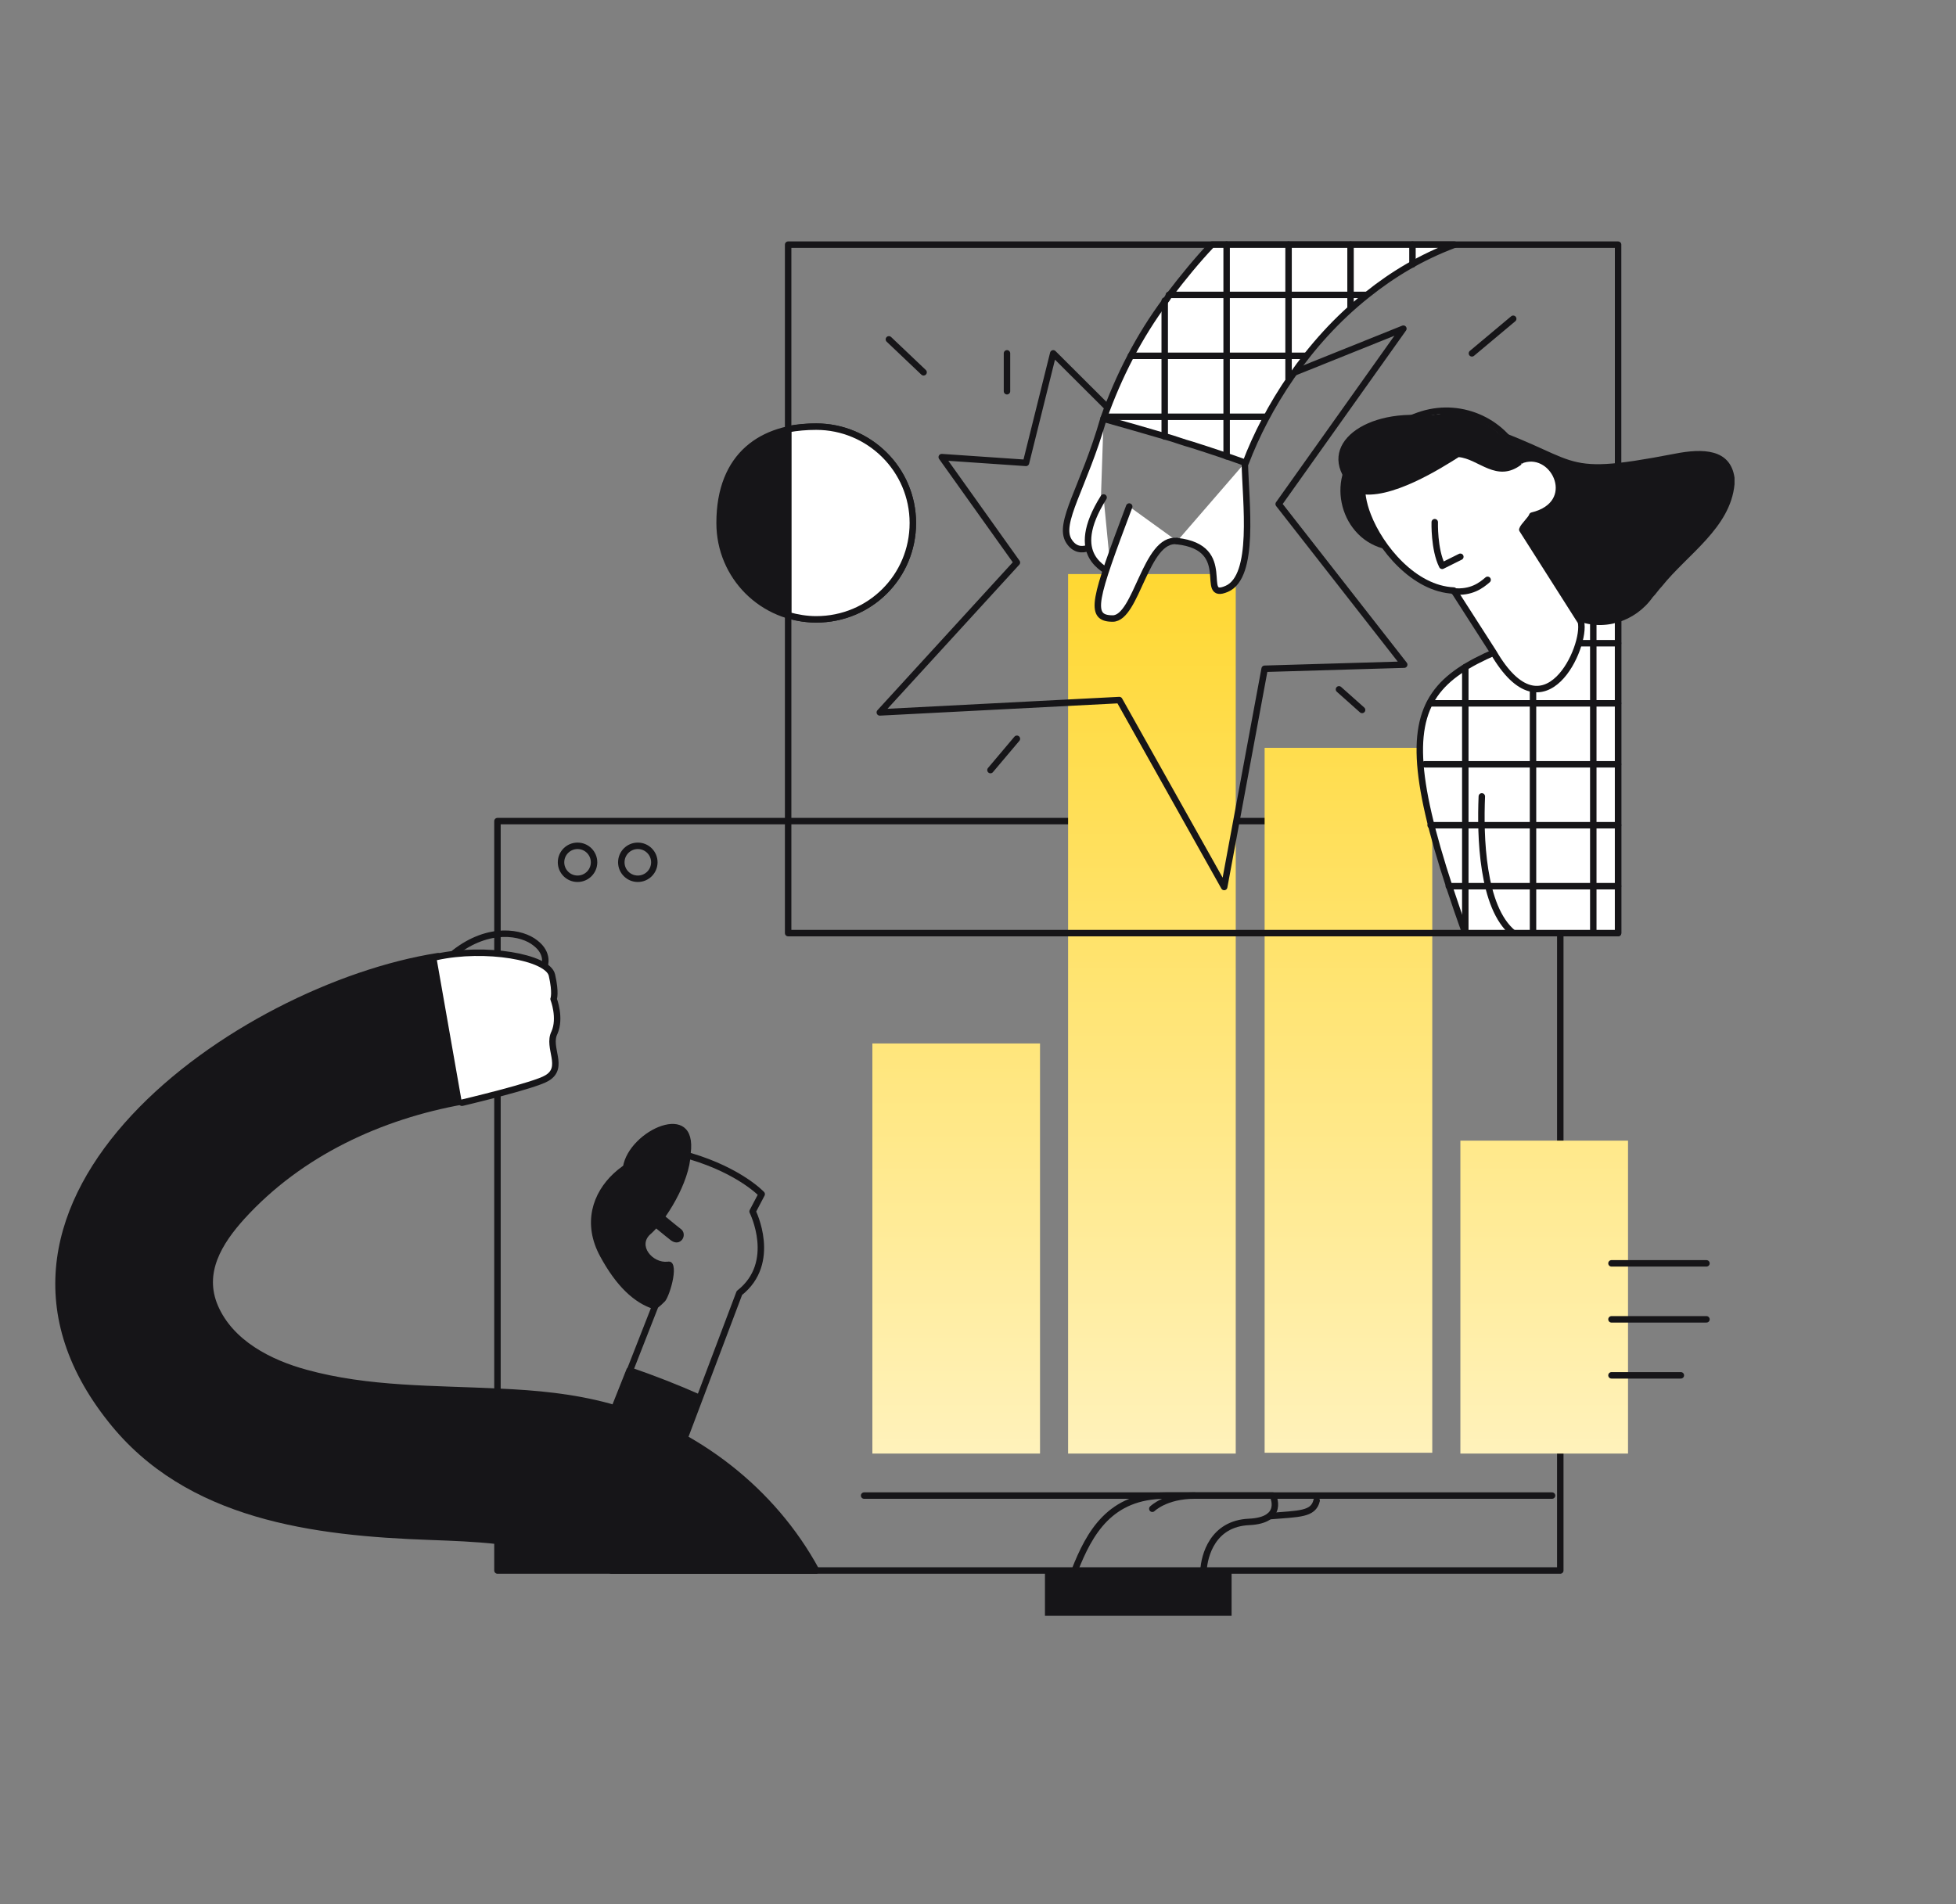 <svg width="303" height="295" viewBox="0 0 303 295" fill="none" xmlns="http://www.w3.org/2000/svg">
<rect x="0" y="0" width="303" height="295" fill="#808080" stroke="none"/>
<path d="M241.701 127.221H77.06V243.331H241.701V127.221Z" stroke="#161518" stroke-miterlimit="10" stroke-linecap="round" stroke-linejoin="round"/>
<path d="M161.107 161.671H135.138V225.213H161.107V161.671Z" fill="url(#paint0_linear_152_8750)"/>
<path d="M191.426 88.944H165.457V225.213H191.426V88.944Z" fill="url(#paint1_linear_152_8750)"/>
<path d="M221.87 115.866H195.901V225.085H221.87V115.866Z" fill="url(#paint2_linear_152_8750)"/>
<path d="M252.193 176.727H226.224V225.213H252.193V176.727Z" fill="url(#paint3_linear_152_8750)"/>
<path d="M89.467 136.153C90.88 136.153 92.025 135.01 92.025 133.601C92.025 132.192 90.88 131.049 89.467 131.049C88.054 131.049 86.908 132.192 86.908 133.601C86.908 135.01 88.054 136.153 89.467 136.153Z" stroke="#161518" stroke-miterlimit="10" stroke-linecap="round" stroke-linejoin="round"/>
<path d="M98.804 136.153C100.217 136.153 101.362 135.01 101.362 133.601C101.362 132.192 100.217 131.049 98.804 131.049C97.391 131.049 96.245 132.192 96.245 133.601C96.245 135.01 97.391 136.153 98.804 136.153Z" stroke="#161518" stroke-miterlimit="10" stroke-linecap="round" stroke-linejoin="round"/>
<path d="M133.86 231.72H240.423" stroke="#161518" stroke-miterlimit="10" stroke-linecap="round" stroke-linejoin="round"/>
<path d="M249.631 195.739H264.343" stroke="#161518" stroke-miterlimit="10" stroke-linecap="round" stroke-linejoin="round"/>
<path d="M249.631 204.415H264.343" stroke="#161518" stroke-miterlimit="10" stroke-linecap="round" stroke-linejoin="round"/>
<path d="M249.631 213.091C253.213 213.091 256.795 213.091 260.377 213.091" stroke="#161518" stroke-miterlimit="10" stroke-linecap="round" stroke-linejoin="round"/>
<path d="M185.03 231.72C180.552 231.72 178.505 233.762 178.505 233.762" stroke="#161518" stroke-miterlimit="10" stroke-linecap="round" stroke-linejoin="round"/>
<path d="M70.4 147.636C75.773 143.426 80.89 144.446 82.937 146.105C85.112 147.764 84.344 149.678 84.344 149.678" stroke="#161518" stroke-miterlimit="10" stroke-linecap="round" stroke-linejoin="round"/>
<path d="M100.848 191.145C103.023 189.232 106.86 183.235 106.988 178.769C108.14 170.22 97.394 175.069 96.498 180.81C95.987 181.321 95.475 181.704 94.963 182.342C93.94 184.638 92.916 186.042 92.149 188.594C92.021 188.976 92.021 189.87 91.893 190.635C92.149 191.401 92.277 192.294 92.533 193.059C92.916 193.57 93.172 194.08 93.428 194.59C95.859 199.311 98.801 201.736 101.871 202.629C102.255 202.374 102.639 201.991 103.023 201.608C103.79 200.715 105.453 195.101 103.406 195.484C101.104 195.739 98.673 192.932 100.848 191.145Z" fill="#161518"/>
<path d="M93.429 194.463C95.859 198.929 98.546 201.48 101.488 202.374L93.685 222.278L104.175 227.765L114.537 200.332C120.549 195.611 116.583 187.7 116.583 187.7L117.991 185.021C117.991 185.021 114.664 181.448 106.989 179.152C99.569 176.6 88.056 184.638 93.429 194.463Z" stroke="#161518" stroke-miterlimit="10" stroke-linecap="round" stroke-linejoin="round"/>
<path d="M97.518 212.326L93.552 222.278L104.042 227.765L108.264 216.536C104.81 215.005 101.228 213.602 97.518 212.326Z" fill="#161518" stroke="#161518" stroke-miterlimit="10" stroke-linecap="round" stroke-linejoin="round"/>
<path d="M120.547 243.331H77.18C77.052 243.076 77.052 242.821 77.052 242.565V222.15C77.82 221.002 78.971 220.364 80.506 220.237C91.252 219.343 111.336 225.978 120.547 243.331Z" fill="#161518"/>
<path d="M105.581 190.507C104.43 189.614 103.407 188.721 102.255 187.828C101.744 187.445 101.104 187.318 100.592 187.828C100.209 188.211 100.081 189.104 100.592 189.487C101.744 190.38 102.767 191.273 103.918 192.166C104.43 192.549 105.07 192.676 105.581 192.166C105.965 191.783 106.093 191.018 105.581 190.507Z" fill="#161518"/>
<path d="M126.433 243.331H94.708C89.463 240.651 83.45 239.376 77.054 238.738C73.6 238.355 70.146 238.227 66.692 238.1C48.654 237.462 29.082 235.037 17.185 219.981C-9.936 185.914 37.013 152.995 67.843 148.147C68.739 155.675 70.402 163.203 71.809 170.603C58.889 172.9 46.48 178.641 37.525 188.466C33.943 192.421 31.001 197.142 33.303 202.501C35.734 208.115 41.746 211.177 47.375 212.709C57.097 215.388 67.204 215.133 77.31 215.643C83.067 215.898 88.695 216.409 94.324 217.94C107.756 221.768 119.653 230.827 126.433 243.331Z" fill="#161518" stroke="#161518" stroke-miterlimit="10" stroke-linecap="round" stroke-linejoin="round"/>
<path d="M67.589 148.274C75.137 146.615 84.859 148.274 85.499 151.081C86.139 153.888 85.755 154.781 85.755 154.781C85.755 154.781 86.906 157.716 85.883 160.013C84.731 162.309 87.546 165.372 84.731 167.03C82.941 168.179 71.555 170.858 71.555 170.858" fill="white"/>
<path d="M67.589 148.274C75.137 146.615 84.859 148.274 85.499 151.081C86.139 153.888 85.755 154.781 85.755 154.781C85.755 154.781 86.906 157.716 85.883 160.013C84.731 162.309 87.546 165.372 84.731 167.03C82.941 168.179 71.555 170.858 71.555 170.858" stroke="#161518" stroke-miterlimit="10" stroke-linecap="round" stroke-linejoin="round"/>
<path d="M141.406 81.033C141.406 89.326 134.754 95.961 126.439 95.961C118.124 95.961 111.472 89.326 111.472 81.033C111.472 70.442 118.124 66.104 126.439 66.104C134.626 66.104 141.406 72.739 141.406 81.033Z" fill="#161518" stroke="#161518" stroke-miterlimit="10" stroke-linecap="round" stroke-linejoin="round"/>
<path d="M141.407 81.033C141.407 89.326 134.755 95.961 126.44 95.961C124.905 95.961 123.498 95.706 122.09 95.323V66.487C123.498 66.232 124.905 66.104 126.44 66.104C134.627 66.104 141.407 72.739 141.407 81.033Z" fill="white" stroke="#161518" stroke-miterlimit="10" stroke-linecap="round" stroke-linejoin="round"/>
<path d="M250.656 37.906H122.09V144.574H250.656V37.906Z" stroke="#161518" stroke-miterlimit="10" stroke-linecap="round" stroke-linejoin="round"/>
<path d="M218.671 75.674C219.822 73.76 219.566 70.825 217.903 69.294C215.729 67.38 212.786 67.38 210.612 69.294C205.111 74.143 207.669 83.712 214.833 85.116C217.392 85.626 220.462 84.35 221.101 81.543C221.741 79.374 220.846 76.695 218.671 75.674Z" fill="#161518"/>
<path d="M250.65 95.834V144.574H226.984C212.784 104.893 220.587 104.893 245.533 95.834C246.94 95.323 248.475 95.961 250.65 95.834Z" fill="white" stroke="#161518" stroke-miterlimit="10" stroke-linecap="round" stroke-linejoin="round"/>
<path d="M257.434 90.857C261.4 85.881 268.052 81.798 268.692 75.036C268.692 74.781 268.692 74.398 268.692 74.015C268.052 69.549 263.831 69.422 259.353 70.315C240.164 74.015 245.921 70.953 226.988 64.956L214.579 70.953C214.579 70.953 231.977 90.475 243.746 95.961H243.874C248.224 98.003 253.341 96.344 256.027 92.516C256.539 92.006 256.923 91.368 257.434 90.857Z" fill="#161518"/>
<path d="M228.521 72.229C225.323 73.505 213.17 77.971 211.379 78.098C209.716 71.208 214.194 65.977 220.334 64.191C226.986 62.149 233.638 65.339 235.813 71.846C233.894 72.484 231.464 72.612 228.521 72.229Z" fill="#161518"/>
<path d="M244.897 96.344L235.815 82.053C235.943 81.543 237.222 80.395 237.35 79.884C244.769 78.098 240.932 69.677 235.943 71.208C235.815 71.208 235.687 71.335 235.687 71.335C233.256 65.466 226.604 62.276 220.336 64.19C213.683 66.232 208.822 72.101 211.892 79.884C213.811 84.86 219.056 91.24 225.197 91.495L231.337 101.065C239.269 114.717 245.793 100.044 244.897 96.344Z" fill="white" stroke="#161518" stroke-miterlimit="10" stroke-linecap="round" stroke-linejoin="round"/>
<path d="M225.964 70.825C223.533 72.356 215.218 77.715 210.357 76.439C203.065 70.187 209.973 63.68 220.207 64.318C223.277 64.446 224.556 63.425 227.115 64.191C230.313 65.211 234.535 68.401 235.686 71.974C231.848 74.908 229.034 71.081 225.964 70.825Z" fill="#161518"/>
<path d="M225.198 91.623C227.885 91.878 229.42 90.73 230.443 89.837" stroke="#161518" stroke-miterlimit="10" stroke-linecap="round" stroke-linejoin="round"/>
<path d="M222.253 80.905C222.253 80.905 222.125 85.116 223.404 87.668L226.219 86.264" stroke="#161518" stroke-miterlimit="10" stroke-linecap="round" stroke-linejoin="round"/>
<path d="M229.546 123.394C229.29 129.518 229.546 140.619 234.408 144.574L229.546 123.394Z" fill="white"/>
<path d="M229.546 123.394C229.29 129.518 229.546 140.619 234.408 144.574" stroke="#161518" stroke-miterlimit="10" stroke-linecap="round" stroke-linejoin="round"/>
<path d="M226.987 103.362V144.574" stroke="#161518" stroke-miterlimit="10" stroke-linecap="round" stroke-linejoin="round"/>
<path d="M237.476 107.062V144.574" stroke="#161518" stroke-miterlimit="10" stroke-linecap="round" stroke-linejoin="round"/>
<path d="M246.813 94.175V144.574" stroke="#161518" stroke-miterlimit="10" stroke-linecap="round" stroke-linejoin="round"/>
<path d="M250.651 118.418H220.716" stroke="#161518" stroke-miterlimit="10" stroke-linecap="round" stroke-linejoin="round"/>
<path d="M250.654 108.976H221.487" stroke="#161518" stroke-miterlimit="10" stroke-linecap="round" stroke-linejoin="round"/>
<path d="M250.656 127.859H221.617" stroke="#161518" stroke-miterlimit="10" stroke-linecap="round" stroke-linejoin="round"/>
<path d="M250.653 137.301H224.428" stroke="#161518" stroke-miterlimit="10" stroke-linecap="round" stroke-linejoin="round"/>
<path d="M250.653 99.661H245.024" stroke="#161518" stroke-miterlimit="10" stroke-linecap="round" stroke-linejoin="round"/>
<path d="M200.253 57.811L217.395 50.921L198.078 78.098L217.523 102.979L195.903 103.617L189.635 137.429L173.389 108.465L136.29 110.379L157.526 87.157L145.884 70.825L158.933 71.718L163.154 54.748L171.598 63.17" stroke="#161518" stroke-miterlimit="10" stroke-linecap="round" stroke-linejoin="round"/>
<path d="M155.99 54.748V60.618" stroke="#161518" stroke-miterlimit="10" stroke-linecap="round" stroke-linejoin="round"/>
<path d="M137.697 52.58L143.07 57.683" stroke="#161518" stroke-miterlimit="10" stroke-linecap="round" stroke-linejoin="round"/>
<path d="M157.524 114.462L153.431 119.311" stroke="#161518" stroke-miterlimit="10" stroke-linecap="round" stroke-linejoin="round"/>
<path d="M207.417 106.806L210.998 109.996" stroke="#161518" stroke-miterlimit="10" stroke-linecap="round" stroke-linejoin="round"/>
<path d="M228.013 54.748L234.409 49.39" stroke="#161518" stroke-miterlimit="10" stroke-linecap="round" stroke-linejoin="round"/>
<path d="M192.832 71.718C192.96 77.843 194.495 89.326 190.018 91.24C185.54 93.154 191.425 84.86 182.342 83.84" fill="white"/>
<path d="M192.832 71.718C192.96 77.843 194.495 89.326 190.018 91.24C185.54 93.154 191.425 84.86 182.342 83.84" stroke="#161518" stroke-miterlimit="10" stroke-linecap="round" stroke-linejoin="round"/>
<path d="M225.326 37.906C220.208 39.82 215.731 42.499 211.765 45.689C202.427 53.09 196.158 63.297 192.96 71.718C190.146 70.698 187.459 69.804 184.645 68.911C183.238 68.528 181.959 68.018 180.551 67.635C177.481 66.742 174.411 65.849 171.213 64.956C171.085 64.956 171.085 64.956 170.957 64.828C173.26 58.321 176.458 52.069 180.551 46.583C180.807 46.327 180.935 45.944 181.191 45.689C183.238 43.01 185.413 40.331 187.715 37.906H225.326Z" fill="white" stroke="#161518" stroke-miterlimit="10" stroke-linecap="round" stroke-linejoin="round"/>
<path d="M170.957 64.828C167.886 75.546 163.793 81.033 165.584 83.84C167.375 86.647 170.317 83.84 170.317 83.84" fill="white"/>
<path d="M170.957 64.828C167.886 75.546 163.793 81.033 165.584 83.84C167.375 86.647 170.317 83.84 170.317 83.84" stroke="#161518" stroke-miterlimit="10" stroke-linecap="round" stroke-linejoin="round"/>
<path d="M170.956 77.077C165.199 86.264 171.467 88.178 172.107 88.944L170.956 77.077Z" fill="white"/>
<path d="M170.956 77.077C165.199 86.264 171.467 88.178 172.107 88.944" stroke="#161518" stroke-miterlimit="10" stroke-linecap="round" stroke-linejoin="round"/>
<path d="M182.344 83.84C177.482 83.202 176.075 95.833 172.365 95.833C168.528 95.833 169.551 92.771 174.924 78.481" fill="white"/>
<path d="M182.344 83.84C177.482 83.202 176.075 95.833 172.365 95.833C168.528 95.833 169.551 92.771 174.924 78.481" stroke="#161518" stroke-miterlimit="10" stroke-linecap="round" stroke-linejoin="round"/>
<path d="M180.424 67.635V46.583" stroke="#161518" stroke-miterlimit="10" stroke-linecap="round" stroke-linejoin="round"/>
<path d="M190.016 37.906V45.689V70.698" stroke="#161518" stroke-miterlimit="10" stroke-linecap="round" stroke-linejoin="round"/>
<path d="M199.609 37.906V45.689V58.704" stroke="#161518" stroke-miterlimit="10" stroke-linecap="round" stroke-linejoin="round"/>
<path d="M209.209 37.906V45.689V47.731" stroke="#161518" stroke-miterlimit="10" stroke-linecap="round" stroke-linejoin="round"/>
<path d="M218.802 40.968V37.906" stroke="#161518" stroke-miterlimit="10" stroke-linecap="round" stroke-linejoin="round"/>
<path d="M211.639 45.689H209.208H199.614H190.019H181.064" stroke="#161518" stroke-miterlimit="10" stroke-linecap="round" stroke-linejoin="round"/>
<path d="M202.296 55.131H175.175" stroke="#161518" stroke-miterlimit="10" stroke-linecap="round" stroke-linejoin="round"/>
<path d="M195.902 64.573H171.212" stroke="#161518" stroke-miterlimit="10" stroke-linecap="round" stroke-linejoin="round"/>
<path d="M190.783 243.331H161.872V250.349H190.783V243.331Z" fill="#161518"/>
<path d="M166.475 243.331C168.778 237.462 171.976 231.72 180.547 231.72C189.118 231.72 197.177 231.72 197.177 231.72C197.177 231.72 199.096 235.548 193.467 235.803C187.839 236.058 186.559 241.034 186.432 243.331" stroke="#161518" stroke-miterlimit="10" stroke-linecap="round" stroke-linejoin="round"/>
<path d="M196.668 234.91C201.273 234.527 203.448 234.655 203.96 232.486" stroke="#161518" stroke-miterlimit="10" stroke-linecap="round" stroke-linejoin="round"/>
<defs>
<linearGradient id="paint0_linear_152_8750" x1="148.193" y1="78.736" x2="148.193" y2="293.092" gradientUnits="userSpaceOnUse">
<stop offset="0.005" stop-color="#FFD629"/>
<stop offset="1" stop-color="white"/>
</linearGradient>
<linearGradient id="paint1_linear_152_8750" x1="178.535" y1="78.736" x2="178.535" y2="293.092" gradientUnits="userSpaceOnUse">
<stop offset="0.005" stop-color="#FFD629"/>
<stop offset="1" stop-color="white"/>
</linearGradient>
<linearGradient id="paint2_linear_152_8750" x1="208.874" y1="78.736" x2="208.874" y2="293.092" gradientUnits="userSpaceOnUse">
<stop offset="0.005" stop-color="#FFD629"/>
<stop offset="1" stop-color="white"/>
</linearGradient>
<linearGradient id="paint3_linear_152_8750" x1="239.219" y1="78.736" x2="239.219" y2="293.092" gradientUnits="userSpaceOnUse">
<stop offset="0.005" stop-color="#FFD629"/>
<stop offset="1" stop-color="white"/>
</linearGradient>
</defs>
</svg>
